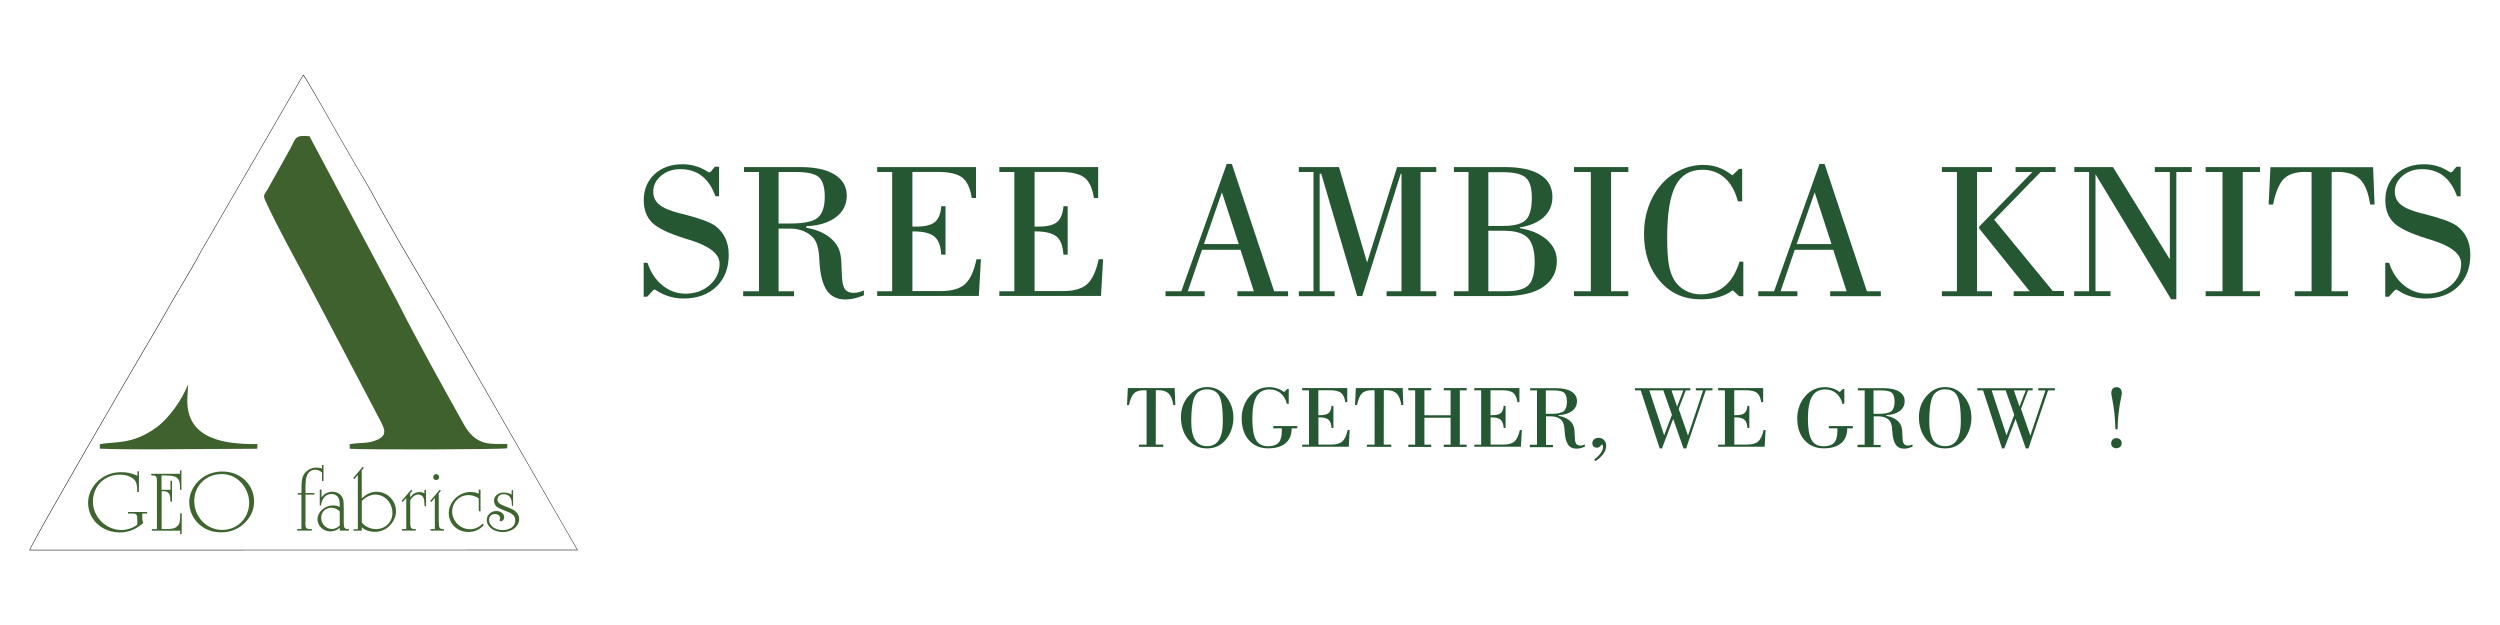 <?xml version="1.0" encoding="utf-8"?>
<!-- Generator: Adobe Illustrator 23.0.5, SVG Export Plug-In . SVG Version: 6.00 Build 0)  -->
<svg version="1.1" id="Layer_1" xmlns="http://www.w3.org/2000/svg" xmlns:xlink="http://www.w3.org/1999/xlink" x="0px" y="0px"
	 viewBox="0 0 300 75" style="enable-background:new 0 0 300 75;" xml:space="preserve">
<style type="text/css">
	.st0{fill:#FFFFFF;}
	.st1{fill:#076132;}
	.st2{fill:#45281C;}
	.st3{clip-path:url(#SVGID_2_);fill:url(#SVGID_3_);}
	.st4{clip-path:url(#SVGID_5_);fill:url(#SVGID_6_);}
	.st5{clip-path:url(#SVGID_8_);fill:url(#SVGID_9_);}
	.st6{clip-path:url(#SVGID_11_);fill:url(#SVGID_12_);}
	.st7{clip-path:url(#SVGID_14_);fill:url(#SVGID_15_);}
	.st8{fill-rule:evenodd;clip-rule:evenodd;fill:#3F612E;}
	.st9{fill:#3E6430;}
	.st10{fill:#255832;}
	.st11{fill:none;stroke:#FFFFFF;stroke-miterlimit:10;}
	.st12{fill-rule:evenodd;clip-rule:evenodd;fill:#FFFFFF;}
	.st13{fill:#F1F2F2;}
	.st14{opacity:0.1;fill:#255832;}
	.st15{opacity:0.2;fill:#255832;}
	.st16{fill:#3F612E;}
	.st17{fill:none;stroke:#606161;stroke-width:0.5;stroke-miterlimit:10;}
	.st18{fill:none;stroke:#606161;stroke-width:0.25;stroke-miterlimit:10;}
	.st19{fill:#2C5A35;}
	.st20{opacity:0.9;fill:#2C5A35;}
	.st21{fill:#000101;}
	.st22{fill-rule:evenodd;clip-rule:evenodd;fill:#426332;}
	.st23{fill:#426633;}
	.st24{fill:#F1F1F2;}
	.st25{opacity:0.1;fill:#2C5A35;}
	.st26{opacity:0.2;fill:#2C5A35;}
	.st27{fill:#E5E5E5;}
	.st28{fill:none;stroke:#255832;stroke-width:0.75;stroke-miterlimit:10;}
	.st29{opacity:0.2;}
</style>
<g>
	<g>
		<g>
			<path d="M3.53,66.04l0-0.03c0.04-0.51,12.2-21.49,14.34-25.08c0.73-1.23,1.42-2.42,2.05-3.54c0.52-0.93,1.16-2.01,1.78-3.06
				c0.85-1.44,1.74-2.93,2.35-4.09L36.38,8.96l0.03,0.02c0.25,0.24,2.09,3.48,3.31,5.63c0.39,0.69,0.7,1.24,0.84,1.47
				c0.35,0.59,0.66,1.15,0.97,1.69c0.35,0.62,0.71,1.25,1.11,1.93c0.19,0.33,0.39,0.65,0.58,0.97c0.52,0.85,1,1.66,1.48,2.55
				c1.76,3.32,4.99,8.78,7.34,12.76c0.31,0.52,0.6,1.01,0.86,1.46l16.44,28.59H69.3L3.53,66.04z M36.39,9.05L24.1,30.26
				c-0.61,1.17-1.49,2.66-2.35,4.1c-0.62,1.05-1.26,2.13-1.78,3.06c-0.63,1.12-1.32,2.31-2.05,3.54
				C15.37,45.24,3.95,64.99,3.6,65.98l65.65-0.01L52.85,37.47c-0.27-0.45-0.56-0.94-0.86-1.46c-2.36-3.99-5.58-9.44-7.34-12.76
				c-0.47-0.89-0.96-1.7-1.47-2.55c-0.19-0.32-0.39-0.64-0.58-0.97c-0.4-0.68-0.77-1.32-1.11-1.93c-0.3-0.54-0.62-1.09-0.97-1.69
				c-0.14-0.23-0.44-0.78-0.84-1.47C38.56,12.68,36.72,9.44,36.39,9.05z"/>
		</g>
		<path class="st8" d="M41.96,53.31l0.01,0.54c1.55,0.14,18.56,0.09,18.89-0.06l0.02-0.51c-1.78-0.07-3.66,0.43-5.21-2.34
			c-2.5-4.48-5.69-10.2-7.97-14.73L37.14,16.35c-1.8-0.19-1.64,0.26-2.28,1.44l-2.76,4.95c-0.34,0.6-0.58,0.63-0.28,1.3
			c1.51,3.32,4.18,8.05,5.9,11.36l7.86,14.97c0.56,1.07,0.96,1.84-0.3,2.4C44.07,53.31,43.17,53.05,41.96,53.31"/>
		<path class="st8" d="M11.98,53.31l0,0.53c3.8,0.16,9.62,0.04,13.47,0.04l5.42-0.03l0.02-0.56c-3.9,0.03-8.59-0.54-8.41-5.47
			l0.08-1.53c-0.01-0.02-0.02-0.07-0.03-0.1c-0.66,1.76-2.28,4.01-3.72,5.07C15.85,53.46,13.58,52.94,11.98,53.31"/>
		<g>
			<path class="st9" d="M16.66,59.04h-0.18l-0.01-0.12c-0.01-0.78-0.11-1.12-0.42-1.42c-0.36-0.34-0.96-0.54-1.66-0.54
				c-1.87,0-3.24,1.38-3.24,3.24c0,1.83,1.57,3.4,3.42,3.4c0.69,0,1.37-0.23,1.91-0.64v-0.51c0-0.73-0.08-0.83-0.67-0.83h-0.45
				v-0.18h2.29v0.18h-0.58v0.47c0,0.36,0.02,0.43,0.14,0.61c-0.14,0.18-0.35,0.35-0.67,0.55c-0.68,0.44-1.35,0.64-2.16,0.64
				c-2.16,0-3.81-1.55-3.81-3.57c0-1.13,0.62-2.25,1.6-2.93c0.71-0.49,1.48-0.73,2.38-0.73c0.71,0,1.19,0.11,1.94,0.43v-0.54h0.18
				V59.04z"/>
			<path class="st9" d="M19.7,63.49c0.99,0,1.27-0.06,1.57-0.34c0.29-0.26,0.35-0.51,0.35-1.41c0-0.03,0-0.08,0-0.14h0.19l-0.01,2.5
				h-0.18v-0.42h-3.4v-0.18h0.61v-5.65v-0.16l-0.01-0.17c-0.01-0.37-0.15-0.47-0.63-0.47h-0.04v-0.19h3.45v-0.41h0.17v2.33h-0.16
				c0-0.07-0.01-0.12-0.01-0.15l-0.01-0.34c-0.01-0.64-0.23-0.98-0.71-1.13c-0.24-0.07-0.58-0.1-1.2-0.11c-0.06,0-0.17,0-0.3,0.01
				v1.72h1.08V57.7h0.18v2.5h-0.19c0-0.05,0-0.09,0-0.11c-0.02-0.91-0.22-1.15-0.95-1.15H19.4v4.55
				C19.53,63.49,19.65,63.49,19.7,63.49z"/>
			<path class="st9" d="M29.16,62.94c-0.71,0.62-1.63,0.94-2.63,0.94c-1.14,0-2.12-0.4-2.84-1.17c-0.64-0.68-0.98-1.56-0.98-2.47
				c0-1.04,0.52-2.06,1.39-2.77c0.72-0.58,1.61-0.89,2.58-0.89c2.16,0,3.81,1.55,3.81,3.59C30.5,61.23,30.04,62.18,29.16,62.94z
				 M29.02,58c-0.64-0.73-1.46-1.11-2.42-1.11c-1.87,0-3.29,1.39-3.29,3.22c0,1.94,1.5,3.48,3.35,3.48c1.83,0,3.24-1.41,3.24-3.28
				C29.9,59.5,29.57,58.65,29.02,58z"/>
			<path class="st9" d="M36.64,62.68c0,0.68,0.09,0.81,0.56,0.81h0.22v0.18h-1.76v-0.18h0.51v-4.14h-0.44v-0.18h0.44l0.01-0.64
				c0-0.88,0.07-1.27,0.33-1.66c0.33-0.48,0.86-0.76,1.47-0.76c0.24,0,0.47,0.04,0.66,0.12v-0.43h0.18v1.93h-0.18V56.7
				c-0.22-0.21-0.52-0.33-0.81-0.33c-0.48,0-0.84,0.27-1.02,0.76c-0.11,0.32-0.15,0.69-0.15,1.41v0.63h1.06v0.18h-1.06V62.68z"/>
			<path class="st9" d="M40.77,60.73V60.6c0-0.5-0.08-0.8-0.26-1.01c-0.17-0.19-0.43-0.31-0.72-0.31c-0.69,0-1.17,0.52-1.27,1.38
				h-0.15v-1.91h0.21v0.94c0.31-0.44,0.77-0.68,1.31-0.68c0.56,0,0.99,0.27,1.21,0.72c0.09,0.19,0.13,0.37,0.14,0.66
				c0,0.09,0,0.14,0,0.29c0.01,0.17,0.01,0.27,0.01,0.29v1.71c0,0.68,0.09,0.81,0.56,0.81h0.05v0.18h-1.09v-0.32
				c-0.32,0.27-0.71,0.42-1.12,0.42c-0.86,0-1.55-0.66-1.55-1.46c0-0.86,0.88-1.66,1.83-1.66c0.29,0,0.6,0.07,0.82,0.18
				C40.77,60.79,40.77,60.75,40.77,60.73z M39.77,60.93c-0.7,0-1.23,0.52-1.23,1.2c0,0.74,0.59,1.35,1.3,1.35
				c0.32,0,0.63-0.14,0.93-0.42v-1.69C40.53,61.11,40.15,60.93,39.77,60.93z"/>
			<path class="st9" d="M43.43,59.79c0.59-0.54,1.13-0.78,1.76-0.78c1.28,0,2.33,1.05,2.33,2.34c0,0.57-0.25,1.18-0.67,1.64
				c-0.49,0.54-1.13,0.83-1.87,0.83c-0.62,0-1.17-0.19-1.57-0.54v0.4h-0.99v-0.18h0.52V57l-0.42,0.49l-0.14-0.12l1.14-1.35
				l0.14,0.12l-0.25,0.31v3.36L43.43,59.79z M43.42,62.7c0.37,0.48,1.03,0.79,1.68,0.79c1.14,0,1.99-0.82,1.99-1.93
				c0-1.22-0.91-2.21-2.04-2.21c-0.57,0-1.21,0.31-1.63,0.77V62.7z"/>
			<path class="st9" d="M49.23,62.68c0,0.68,0.08,0.81,0.56,0.81h0.1v0.18h-1.66v-0.18h0.52v-3.74l-0.42,0.49l-0.14-0.12l1.15-1.35
				l0.14,0.12l-0.26,0.31v0.46c0.37-0.43,0.7-0.61,1.12-0.61c0.22,0,0.38,0.04,0.59,0.15v-0.41h0.19l0.01,1.96h-0.18v-0.07
				l-0.02-0.32c-0.02-0.39-0.07-0.57-0.17-0.73c-0.12-0.17-0.33-0.29-0.56-0.29c-0.37,0-0.74,0.28-0.97,0.71V62.68z"/>
			<path class="st9" d="M52.66,62.68c0,0.68,0.08,0.81,0.56,0.81h0.05v0.18h-1.61v-0.18h0.52v-3.74l-0.42,0.49l-0.14-0.12l1.15-1.35
				l0.14,0.12l-0.26,0.31V62.68z M52.7,57.25c0,0.21-0.16,0.36-0.36,0.36c-0.19,0-0.36-0.15-0.36-0.36c0-0.19,0.16-0.36,0.36-0.36
				C52.53,56.89,52.7,57.06,52.7,57.25z"/>
			<path class="st9" d="M56.22,59.41c-1.08,0-1.96,0.88-1.96,1.96c0,1.16,0.98,2.14,2.13,2.14c0.57,0,1.08-0.23,1.53-0.67l0.15,0.13
				c-0.41,0.55-1.09,0.87-1.86,0.87c-1.33,0-2.36-0.98-2.36-2.28c0-1.33,1.22-2.52,2.59-2.52c0.38,0,0.78,0.08,1.01,0.21v-0.5h0.21
				v2.6h-0.21V59.8C57.1,59.56,56.66,59.41,56.22,59.41z"/>
			<path class="st9" d="M61.43,60.67c-0.01-0.45-0.04-0.64-0.12-0.82c-0.14-0.35-0.46-0.55-0.87-0.55c-0.43,0-0.74,0.26-0.74,0.63
				c0,0.37,0.2,0.55,0.95,0.84c0.59,0.23,0.66,0.25,0.84,0.35c0.53,0.28,0.81,0.68,0.81,1.18c0,0.87-0.86,1.55-1.96,1.55
				c-1.08,0-1.93-0.64-1.93-1.45c0-0.6,0.5-1.08,1.16-1.08c0.51,0,0.93,0.33,0.93,0.73c0,0.27-0.18,0.5-0.39,0.5
				c-0.1,0-0.16-0.05-0.16-0.13c0-0.03,0-0.04,0.04-0.13c0.02-0.04,0.03-0.09,0.03-0.12c0-0.27-0.3-0.49-0.63-0.49
				c-0.41,0-0.71,0.3-0.71,0.71c0,0.68,0.73,1.22,1.62,1.22c0.93,0,1.53-0.45,1.53-1.18c0-0.31-0.12-0.54-0.4-0.76
				c-0.15-0.11-0.32-0.19-0.76-0.36c-0.73-0.28-0.94-0.39-1.13-0.57c-0.16-0.17-0.26-0.41-0.26-0.66c0-0.56,0.5-0.98,1.18-0.98
				c0.33,0,0.67,0.09,0.94,0.25v-0.53h0.17v1.88H61.43z"/>
		</g>
	</g>
	<g>
		<g>
			<path class="st10" d="M77.66,35.61h-0.42v-4.07h0.46c0.38,1.15,0.98,2.05,1.8,2.71c0.82,0.66,1.74,0.99,2.77,0.99
				c1.15,0,2.12-0.35,2.9-1.04s1.18-1.55,1.18-2.55c0-1.18-1.2-2.13-3.59-2.86c-0.19-0.05-0.33-0.1-0.43-0.13
				c-2.04-0.63-3.4-1.27-4.07-1.94c-0.67-0.66-1.01-1.56-1.01-2.7c0-1.27,0.43-2.31,1.29-3.11c0.86-0.8,1.99-1.2,3.37-1.2
				c1.03,0,1.99,0.27,2.89,0.82c0.17,0.11,0.26,0.16,0.3,0.16c0.05-0.01,0.09-0.02,0.12-0.04c0.04-0.02,0.07-0.05,0.1-0.08
				l0.46-0.56h0.51v3.54h-0.44c-0.39-1.09-0.93-1.9-1.63-2.44c-0.7-0.54-1.56-0.81-2.57-0.81c-0.92,0-1.69,0.26-2.32,0.79
				c-0.63,0.53-0.94,1.17-0.94,1.92c0,0.63,0.24,1.14,0.72,1.54c0.48,0.4,1.27,0.74,2.37,1.02c0.16,0.04,0.4,0.1,0.72,0.18
				c1.84,0.48,3.05,0.93,3.65,1.37c0.52,0.39,0.92,0.88,1.19,1.46s0.41,1.24,0.41,1.98c0,1.6-0.49,2.88-1.47,3.83
				c-0.98,0.95-2.3,1.43-3.96,1.43c-1.16,0-2.23-0.31-3.19-0.93c-0.16-0.1-0.25-0.15-0.27-0.15s-0.05,0.01-0.09,0.03
				c-0.04,0.02-0.07,0.05-0.11,0.09L77.66,35.61z"/>
			<path class="st10" d="M89.18,34.95h1.9V20.64h-1.8v-0.59h6.76c1.78,0,3.15,0.3,4.12,0.9c0.97,0.6,1.45,1.44,1.45,2.52
				c0,1.07-0.43,1.94-1.3,2.59c-0.87,0.66-2.05,1.02-3.56,1.09v0.18c1.16,0.2,2.11,0.59,2.84,1.18c0.73,0.59,1.16,1.31,1.29,2.16
				c0.07,0.44,0.11,1.09,0.13,1.94c0.02,0.85,0.09,1.43,0.21,1.74c0.1,0.28,0.25,0.48,0.45,0.6c0.19,0.13,0.45,0.19,0.77,0.19
				c0.19,0,0.39-0.02,0.59-0.07c0.21-0.05,0.42-0.12,0.64-0.22v0.59c-0.4,0.16-0.78,0.28-1.15,0.37c-0.37,0.08-0.72,0.13-1.06,0.13
				c-1.01,0-1.77-0.38-2.27-1.13c-0.5-0.75-0.79-1.96-0.87-3.63c0-0.04,0-0.09-0.01-0.16c-0.05-1.2-0.3-2.04-0.75-2.52
				c-0.32-0.34-0.72-0.61-1.19-0.79s-0.98-0.28-1.53-0.28h-1.41v7.52h1.85v0.59h-6.1V34.95z M93.43,26.82h1.41
				c1.64,0,2.74-0.23,3.29-0.7c0.56-0.47,0.84-1.3,0.84-2.51c0-1.13-0.23-1.91-0.69-2.33c-0.46-0.43-1.38-0.64-2.76-0.64h-2.09
				V26.82z"/>
			<path class="st10" d="M105.26,35.54v-0.59h1.8V20.64h-1.8v-0.59h11.86v3.71h-0.51c-0.18-1.18-0.56-2-1.14-2.45
				c-0.58-0.45-1.58-0.68-2.99-0.68h-2.99v6.56h0.49c1.04,0,1.77-0.18,2.21-0.55c0.44-0.36,0.69-1,0.77-1.9h0.5v5.82h-0.51
				c-0.06-1.04-0.33-1.76-0.82-2.17c-0.49-0.41-1.33-0.62-2.51-0.62h-0.13v7.16h3.38c1.32,0,2.29-0.27,2.91-0.82
				c0.62-0.55,1.09-1.55,1.4-3h0.53l-0.25,4.4H105.26z"/>
			<path class="st10" d="M119.92,35.54v-0.59h1.8V20.64h-1.8v-0.59h11.86v3.71h-0.51c-0.18-1.18-0.56-2-1.14-2.45
				c-0.58-0.45-1.58-0.68-2.99-0.68h-2.99v6.56h0.49c1.04,0,1.77-0.18,2.21-0.55s0.69-1,0.77-1.9h0.5v5.82h-0.51
				c-0.06-1.04-0.33-1.76-0.82-2.17c-0.49-0.41-1.33-0.62-2.51-0.62h-0.13v7.16h3.38c1.32,0,2.29-0.27,2.91-0.82
				c0.62-0.55,1.09-1.55,1.4-3h0.53l-0.25,4.4H119.92z"/>
			<path class="st10" d="M139.86,35.54v-0.59h1.9l5.45-15.28h0.61l5.08,15.28h1.67v0.59h-6.08v-0.59h1.97l-1.6-4.97h-4.62l-1.7,4.97
				h2.02v0.59H139.86z M144.47,29.29h4.18l-2.02-6.21L144.47,29.29z"/>
			<path class="st10" d="M155.86,35.54v-0.59h1.76V20.64h-1.76v-0.59h4.82l3.37,11.45l3.6-11.45h4.7v0.59h-1.88v14.31h1.88v0.59
				h-5.96v-0.59h1.79v-14.1h-0.09l-4.62,14.68h-0.61l-4.31-14.68h-0.19v14.1h1.8v0.59H155.86z"/>
			<path class="st10" d="M174.47,35.54v-0.59h1.75V20.64h-1.75v-0.59h6.13c1.84,0,3.25,0.31,4.23,0.92c0.97,0.61,1.46,1.5,1.46,2.67
				c0,0.97-0.34,1.76-1.02,2.4c-0.68,0.63-1.64,1.05-2.89,1.25v0.09c1.36,0.22,2.44,0.69,3.24,1.39c0.8,0.71,1.2,1.54,1.2,2.52
				c0,1.36-0.55,2.4-1.64,3.14s-2.65,1.1-4.67,1.1H174.47z M178.6,27.11h1.8c1.31,0,2.2-0.24,2.69-0.71
				c0.49-0.48,0.73-1.37,0.73-2.68c0-1.16-0.24-1.96-0.73-2.4c-0.49-0.44-1.42-0.66-2.78-0.66h-1.71V27.11z M178.6,27.69v7.26h2.11
				c1.33,0,2.24-0.25,2.72-0.75c0.49-0.5,0.73-1.43,0.73-2.78c0-1.36-0.28-2.32-0.83-2.88c-0.55-0.56-1.5-0.85-2.84-0.85H178.6z"/>
			<path class="st10" d="M188.88,35.54v-0.59h2.02V20.64h-2.02v-0.59h6.52v0.59h-2.07v14.31h2.07v0.59H188.88z"/>
			<path class="st10" d="M208.74,31.4h0.46v4.14h-0.51l-0.76-0.71c-0.48,0.37-1.05,0.64-1.69,0.82c-0.65,0.18-1.37,0.27-2.17,0.27
				c-1.99,0-3.63-0.73-4.89-2.2c-1.27-1.47-1.9-3.36-1.9-5.66c0-1.11,0.16-2.15,0.49-3.13c0.32-0.97,0.8-1.85,1.44-2.62
				c0.63-0.78,1.41-1.4,2.33-1.85c0.92-0.45,1.86-0.67,2.83-0.67c0.66,0,1.27,0.1,1.83,0.3c0.57,0.2,1.13,0.52,1.69,0.95l0.81-0.78
				h0.36v3.91h-0.51c-0.33-1.24-0.86-2.19-1.59-2.83c-0.73-0.64-1.62-0.97-2.68-0.97c-1.48,0-2.55,0.64-3.22,1.92
				c-0.67,1.28-1,3.37-1,6.27c0,1.37,0.07,2.44,0.2,3.19c0.13,0.76,0.35,1.38,0.65,1.86c0.32,0.53,0.77,0.95,1.33,1.25
				c0.56,0.31,1.17,0.46,1.82,0.46c1.16,0,2.13-0.33,2.93-1C207.75,33.67,208.35,32.69,208.74,31.4z"/>
			<path class="st10" d="M210.99,35.54v-0.59h1.9l5.45-15.28h0.61l5.08,15.28h1.67v0.59h-6.08v-0.59h1.97l-1.6-4.97h-4.62l-1.7,4.97
				h2.02v0.59H210.99z M215.6,29.29h4.18l-2.02-6.21L215.6,29.29z"/>
			<path class="st10" d="M233.03,35.54v-0.59h1.8V20.64h-1.8v-0.59h6.01v0.59h-1.8v14.31h1.8v0.59H233.03z M241.64,35.54v-0.59h1.92
				l-6.06-7.53v-0.23l6.39-6.55h-2.02v-0.59h4.8v0.59h-1.8l-5.57,5.72l7.03,8.56h1.34v0.61H241.64z"/>
			<path class="st10" d="M248.9,35.54v-0.59h1.79V20.64h-1.77v-0.59h4.64l6.82,11.07V20.64h-1.8v-0.59h4.43v0.59h-1.85v15.27h-0.63
				l-9.07-15v14.03h1.8v0.59H248.9z"/>
			<path class="st10" d="M264.68,35.54v-0.59h2.02V20.64h-2.02v-0.59h6.52v0.59h-2.07v14.31h2.07v0.59H264.68z"/>
			<path class="st10" d="M275.37,35.54v-0.59h2.02V20.66c-0.1-0.01-0.21-0.01-0.32-0.02c-0.11,0-0.27-0.01-0.49-0.01
				c-1.12,0-1.96,0.28-2.52,0.83c-0.55,0.56-0.99,1.58-1.29,3.08h-0.53l0.21-4.48h12.32l0.18,4.48h-0.53
				c-0.21-1.42-0.62-2.42-1.21-3.02c-0.59-0.59-1.5-0.89-2.71-0.89c-0.21,0-0.36,0-0.45,0.01c-0.1,0-0.18,0.01-0.25,0.02
				l-0.01,14.29h1.97v0.59H275.37z"/>
			<path class="st10" d="M286.65,35.61h-0.42v-4.07h0.46c0.38,1.15,0.98,2.05,1.8,2.71c0.82,0.66,1.74,0.99,2.77,0.99
				c1.15,0,2.12-0.35,2.9-1.04c0.79-0.7,1.18-1.55,1.18-2.55c0-1.18-1.2-2.13-3.59-2.86c-0.19-0.05-0.33-0.1-0.43-0.13
				c-2.04-0.63-3.4-1.27-4.07-1.94c-0.67-0.66-1.01-1.56-1.01-2.7c0-1.27,0.43-2.31,1.29-3.11c0.86-0.8,1.99-1.2,3.37-1.2
				c1.03,0,1.99,0.27,2.89,0.82c0.17,0.11,0.26,0.16,0.3,0.16c0.05-0.01,0.09-0.02,0.12-0.04c0.04-0.02,0.07-0.05,0.1-0.08
				l0.46-0.56h0.51v3.54h-0.44c-0.39-1.09-0.93-1.9-1.63-2.44c-0.7-0.54-1.56-0.81-2.57-0.81c-0.92,0-1.69,0.26-2.32,0.79
				c-0.63,0.53-0.94,1.17-0.94,1.92c0,0.63,0.24,1.14,0.72,1.54c0.48,0.4,1.27,0.74,2.37,1.02c0.16,0.04,0.4,0.1,0.72,0.18
				c1.84,0.48,3.05,0.93,3.65,1.37c0.52,0.39,0.92,0.88,1.19,1.46s0.41,1.24,0.41,1.98c0,1.6-0.49,2.88-1.47,3.83
				c-0.98,0.95-2.3,1.43-3.96,1.43c-1.16,0-2.23-0.31-3.19-0.93c-0.16-0.1-0.25-0.15-0.27-0.15c-0.02,0-0.05,0.01-0.09,0.03
				c-0.04,0.02-0.07,0.05-0.11,0.09L286.65,35.61z"/>
		</g>
		<g>
			<path class="st10" d="M136.67,53.63v-0.27h0.92v-6.52c-0.05,0-0.1-0.01-0.15-0.01c-0.05,0-0.12,0-0.22,0
				c-0.51,0-0.9,0.13-1.15,0.38s-0.45,0.72-0.59,1.4h-0.24l0.1-2.04h5.62l0.08,2.04h-0.24c-0.1-0.65-0.28-1.1-0.55-1.38
				c-0.27-0.27-0.68-0.41-1.23-0.41c-0.09,0-0.16,0-0.21,0c-0.04,0-0.08,0-0.11,0.01l-0.01,6.52h0.9v0.27H136.67z"/>
			<path class="st10" d="M144.86,53.81c-0.49,0-0.92-0.09-1.29-0.27c-0.37-0.18-0.71-0.46-1.01-0.84c-0.27-0.34-0.49-0.74-0.63-1.19
				c-0.15-0.45-0.22-0.93-0.22-1.43c0-0.48,0.07-0.93,0.21-1.35c0.14-0.42,0.36-0.79,0.64-1.13c0.33-0.39,0.68-0.68,1.06-0.87
				c0.38-0.19,0.79-0.28,1.24-0.28c0.43,0,0.83,0.08,1.19,0.25c0.36,0.17,0.69,0.42,0.99,0.77c0.31,0.36,0.55,0.76,0.72,1.21
				s0.25,0.94,0.25,1.45c0,0.5-0.08,0.98-0.24,1.43c-0.16,0.45-0.38,0.85-0.67,1.2c-0.3,0.36-0.63,0.62-0.99,0.79
				C145.74,53.72,145.33,53.81,144.86,53.81z M144.86,46.72c-0.7,0-1.19,0.28-1.48,0.83c-0.28,0.55-0.43,1.56-0.43,3.02
				c0,1,0.16,1.74,0.47,2.23c0.31,0.49,0.79,0.74,1.43,0.74c0.64,0,1.11-0.25,1.42-0.74c0.31-0.49,0.47-1.24,0.47-2.25
				c0-1.47-0.14-2.48-0.42-3.02C146.04,46.99,145.55,46.72,144.86,46.72z"/>
			<path class="st10" d="M152.76,51.13h2.91v0.27H155c0,0.77-0.24,1.37-0.73,1.78c-0.49,0.42-1.19,0.62-2.09,0.62
				c-0.96,0-1.73-0.33-2.31-0.98c-0.58-0.66-0.87-1.53-0.87-2.62c0-0.52,0.08-1,0.25-1.45c0.16-0.45,0.4-0.86,0.72-1.22
				c0.31-0.36,0.66-0.62,1.05-0.8c0.39-0.18,0.81-0.27,1.26-0.27c0.34,0,0.67,0.05,0.97,0.15s0.58,0.24,0.84,0.44l0.4-0.38h0.16
				v1.79h-0.23c-0.13-0.55-0.38-0.97-0.74-1.27c-0.36-0.3-0.81-0.46-1.33-0.46c-0.72,0-1.24,0.28-1.57,0.85
				c-0.33,0.56-0.5,1.45-0.5,2.67c0,1.18,0.15,2.03,0.44,2.54c0.29,0.51,0.78,0.76,1.45,0.76c0.59,0,1.01-0.15,1.27-0.44
				c0.26-0.29,0.38-0.78,0.38-1.45V51.4h-1.03V51.13z"/>
			<path class="st10" d="M156.26,53.63v-0.27h0.82v-6.52h-0.82v-0.27h5.41v1.69h-0.23c-0.08-0.54-0.26-0.91-0.52-1.12
				c-0.26-0.21-0.72-0.31-1.36-0.31h-1.36v2.99h0.22c0.47,0,0.81-0.08,1.01-0.25c0.2-0.17,0.32-0.46,0.35-0.87h0.23v2.65h-0.23
				c-0.03-0.47-0.15-0.8-0.37-0.99c-0.22-0.19-0.6-0.28-1.14-0.28h-0.06v3.27h1.54c0.6,0,1.05-0.13,1.33-0.38
				c0.28-0.25,0.5-0.71,0.64-1.37h0.24l-0.11,2.01H156.26z"/>
			<path class="st10" d="M164.03,53.63v-0.27h0.92v-6.52c-0.05,0-0.1-0.01-0.15-0.01c-0.05,0-0.12,0-0.22,0
				c-0.51,0-0.9,0.13-1.15,0.38c-0.25,0.25-0.45,0.72-0.59,1.4h-0.24l0.1-2.04h5.62l0.08,2.04h-0.24c-0.1-0.65-0.28-1.1-0.55-1.38
				c-0.27-0.27-0.68-0.41-1.23-0.41c-0.09,0-0.16,0-0.21,0c-0.04,0-0.08,0-0.11,0.01l-0.01,6.52h0.9v0.27H164.03z"/>
			<path class="st10" d="M169,53.63v-0.27h0.82v-6.52H169v-0.27h2.75v0.27h-0.82v2.99h3.14v-2.99h-0.82v-0.27H176v0.27h-0.82v6.52
				H176v0.27h-2.75v-0.27h0.82v-3.23h-3.14v3.23h0.82v0.27H169z"/>
			<path class="st10" d="M176.92,53.63v-0.27h0.82v-6.52h-0.82v-0.27h5.41v1.69h-0.23c-0.08-0.54-0.26-0.91-0.52-1.12
				c-0.26-0.21-0.72-0.31-1.36-0.31h-1.36v2.99h0.22c0.47,0,0.81-0.08,1.01-0.25c0.2-0.17,0.32-0.46,0.35-0.87h0.23v2.65h-0.23
				c-0.03-0.47-0.15-0.8-0.37-0.99c-0.22-0.19-0.6-0.28-1.14-0.28h-0.06v3.27h1.54c0.6,0,1.05-0.13,1.33-0.38
				c0.28-0.25,0.5-0.71,0.64-1.37h0.24l-0.11,2.01H176.92z"/>
			<path class="st10" d="M183.57,53.37h0.87v-6.52h-0.82v-0.27h3.08c0.81,0,1.44,0.14,1.88,0.41c0.44,0.27,0.66,0.66,0.66,1.15
				c0,0.49-0.2,0.88-0.59,1.18c-0.4,0.3-0.94,0.46-1.62,0.5v0.08c0.53,0.09,0.96,0.27,1.29,0.54c0.33,0.27,0.53,0.6,0.59,0.99
				c0.03,0.2,0.05,0.5,0.06,0.88c0.01,0.39,0.04,0.65,0.1,0.79c0.05,0.13,0.11,0.22,0.2,0.28c0.09,0.06,0.2,0.09,0.35,0.09
				c0.09,0,0.18-0.01,0.27-0.03c0.09-0.02,0.19-0.06,0.29-0.1v0.27c-0.18,0.07-0.36,0.13-0.52,0.17c-0.17,0.04-0.33,0.06-0.48,0.06
				c-0.46,0-0.81-0.17-1.03-0.51c-0.23-0.34-0.36-0.89-0.4-1.66c0-0.02,0-0.04-0.01-0.07c-0.02-0.55-0.14-0.93-0.34-1.15
				c-0.15-0.16-0.33-0.28-0.54-0.36c-0.21-0.08-0.45-0.13-0.7-0.13h-0.64v3.43h0.84v0.27h-2.78V53.37z M185.51,49.66h0.64
				c0.75,0,1.25-0.11,1.5-0.32c0.25-0.21,0.38-0.59,0.38-1.14c0-0.51-0.11-0.87-0.32-1.06c-0.21-0.19-0.63-0.29-1.26-0.29h-0.95
				V49.66z"/>
			<path class="st10" d="M191.3,55.14c0.33-0.24,0.59-0.5,0.78-0.76c0.19-0.26,0.28-0.5,0.28-0.72c0-0.1-0.01-0.18-0.04-0.24
				c-0.03-0.06-0.06-0.08-0.11-0.08c-0.01,0-0.07,0.06-0.17,0.19c-0.1,0.13-0.24,0.19-0.43,0.19c-0.16,0-0.28-0.05-0.38-0.14
				c-0.1-0.1-0.15-0.22-0.15-0.38c0-0.2,0.07-0.36,0.21-0.48c0.14-0.12,0.32-0.18,0.55-0.18c0.26,0,0.48,0.09,0.65,0.27
				c0.17,0.18,0.25,0.41,0.25,0.68c0,0.33-0.11,0.66-0.34,0.98c-0.23,0.32-0.55,0.62-0.97,0.87L191.3,55.14z"/>
			<path class="st10" d="M199.16,53.81l-2.27-6.96h-0.7v-0.27h6.65v0.27h-0.55l-0.85,2.21l1.12,3.21l1.81-5.42h-0.87v-0.27h2v0.27
				h-0.81l-2.35,6.96h-0.32l-1.24-3.54l-1.34,3.54H199.16z M199.7,52.24l0.93-2.47l-1.03-2.92h-1.68L199.7,52.24z M201.25,48.79
				l0.75-1.94h-1.42L201.25,48.79z"/>
			<path class="st10" d="M206.17,53.63v-0.27h0.82v-6.52h-0.82v-0.27h5.41v1.69h-0.23c-0.08-0.54-0.26-0.91-0.52-1.12
				c-0.26-0.21-0.72-0.31-1.36-0.31h-1.36v2.99h0.22c0.47,0,0.81-0.08,1.01-0.25c0.2-0.17,0.32-0.46,0.35-0.87h0.23v2.65h-0.23
				c-0.03-0.47-0.15-0.8-0.37-0.99c-0.22-0.19-0.6-0.28-1.14-0.28h-0.06v3.27h1.54c0.6,0,1.05-0.13,1.33-0.38
				c0.28-0.25,0.5-0.71,0.64-1.37h0.24l-0.11,2.01H206.17z"/>
			<path class="st10" d="M219.43,51.13h2.91v0.27h-0.67c0,0.77-0.24,1.37-0.73,1.78c-0.49,0.42-1.19,0.62-2.09,0.62
				c-0.96,0-1.73-0.33-2.31-0.98c-0.58-0.66-0.87-1.53-0.87-2.62c0-0.52,0.08-1,0.25-1.45c0.16-0.45,0.4-0.86,0.72-1.22
				c0.31-0.36,0.66-0.62,1.05-0.8c0.39-0.18,0.81-0.27,1.26-0.27c0.34,0,0.67,0.05,0.97,0.15s0.58,0.24,0.84,0.44l0.4-0.38h0.16
				v1.79h-0.23c-0.13-0.55-0.38-0.97-0.74-1.27c-0.36-0.3-0.81-0.46-1.33-0.46c-0.72,0-1.24,0.28-1.57,0.85
				c-0.33,0.56-0.5,1.45-0.5,2.67c0,1.18,0.15,2.03,0.44,2.54c0.29,0.51,0.78,0.76,1.45,0.76c0.59,0,1.01-0.15,1.27-0.44
				c0.26-0.29,0.38-0.78,0.38-1.45V51.4h-1.03V51.13z"/>
			<path class="st10" d="M222.89,53.37h0.87v-6.52h-0.82v-0.27h3.08c0.81,0,1.44,0.14,1.88,0.41c0.44,0.27,0.66,0.66,0.66,1.15
				c0,0.49-0.2,0.88-0.59,1.18c-0.4,0.3-0.94,0.46-1.62,0.5v0.08c0.53,0.09,0.96,0.27,1.29,0.54s0.53,0.6,0.59,0.99
				c0.03,0.2,0.05,0.5,0.06,0.88s0.04,0.65,0.1,0.79c0.05,0.13,0.11,0.22,0.2,0.28c0.09,0.06,0.2,0.09,0.35,0.09
				c0.09,0,0.18-0.01,0.27-0.03c0.09-0.02,0.19-0.06,0.29-0.1v0.27c-0.18,0.07-0.36,0.13-0.52,0.17c-0.17,0.04-0.33,0.06-0.48,0.06
				c-0.46,0-0.81-0.17-1.03-0.51c-0.23-0.34-0.36-0.89-0.4-1.66c0-0.02,0-0.04-0.01-0.07c-0.02-0.55-0.14-0.93-0.34-1.15
				c-0.15-0.16-0.33-0.28-0.54-0.36c-0.21-0.08-0.45-0.13-0.7-0.13h-0.64v3.43h0.84v0.27h-2.78V53.37z M224.83,49.66h0.64
				c0.75,0,1.25-0.11,1.5-0.32c0.25-0.21,0.38-0.59,0.38-1.14c0-0.51-0.11-0.87-0.32-1.06c-0.21-0.19-0.63-0.29-1.26-0.29h-0.95
				V49.66z"/>
			<path class="st10" d="M233.42,53.81c-0.49,0-0.92-0.09-1.29-0.27c-0.37-0.18-0.71-0.46-1.01-0.84c-0.27-0.34-0.49-0.74-0.63-1.19
				c-0.15-0.45-0.22-0.93-0.22-1.43c0-0.48,0.07-0.93,0.21-1.35c0.14-0.42,0.36-0.79,0.64-1.13c0.33-0.39,0.68-0.68,1.06-0.87
				c0.38-0.19,0.79-0.28,1.24-0.28c0.43,0,0.83,0.08,1.19,0.25c0.36,0.17,0.69,0.42,0.99,0.77c0.31,0.36,0.55,0.76,0.72,1.21
				s0.25,0.94,0.25,1.45c0,0.5-0.08,0.98-0.24,1.43c-0.16,0.45-0.38,0.85-0.67,1.2c-0.3,0.36-0.63,0.62-0.99,0.79
				C234.31,53.72,233.89,53.81,233.42,53.81z M233.42,46.72c-0.7,0-1.19,0.28-1.48,0.83c-0.28,0.55-0.43,1.56-0.43,3.02
				c0,1,0.16,1.74,0.47,2.23c0.31,0.49,0.79,0.74,1.43,0.74c0.64,0,1.11-0.25,1.42-0.74c0.31-0.49,0.47-1.24,0.47-2.25
				c0-1.47-0.14-2.48-0.42-3.02C234.61,46.99,234.12,46.72,233.42,46.72z"/>
			<path class="st10" d="M240.24,53.81l-2.27-6.96h-0.7v-0.27h6.65v0.27h-0.55l-0.85,2.21l1.12,3.21l1.81-5.42h-0.87v-0.27h2v0.27
				h-0.81l-2.35,6.96h-0.32l-1.24-3.54l-1.34,3.54H240.24z M240.78,52.24l0.93-2.47l-1.03-2.92h-1.68L240.78,52.24z M242.34,48.79
				l0.75-1.94h-1.42L242.34,48.79z"/>
			<path class="st10" d="M253.34,53.2c0-0.19,0.06-0.34,0.17-0.45c0.11-0.11,0.27-0.17,0.46-0.17c0.19,0,0.34,0.06,0.46,0.17
				c0.12,0.11,0.17,0.26,0.17,0.44c0,0.18-0.06,0.32-0.18,0.43c-0.12,0.11-0.28,0.17-0.48,0.17c-0.18,0-0.32-0.06-0.44-0.17
				C253.4,53.52,253.34,53.38,253.34,53.2z M253.85,51.51c-0.03-1.34-0.17-2.63-0.43-3.89c-0.05-0.22-0.07-0.35-0.07-0.39
				c0-0.25,0.05-0.44,0.16-0.57c0.11-0.13,0.27-0.2,0.47-0.2c0.21,0,0.37,0.07,0.48,0.2c0.11,0.13,0.16,0.32,0.16,0.57
				c0,0.04-0.02,0.17-0.07,0.39c-0.27,1.25-0.42,2.55-0.44,3.89H253.85z"/>
		</g>
	</g>
</g>
</svg>
